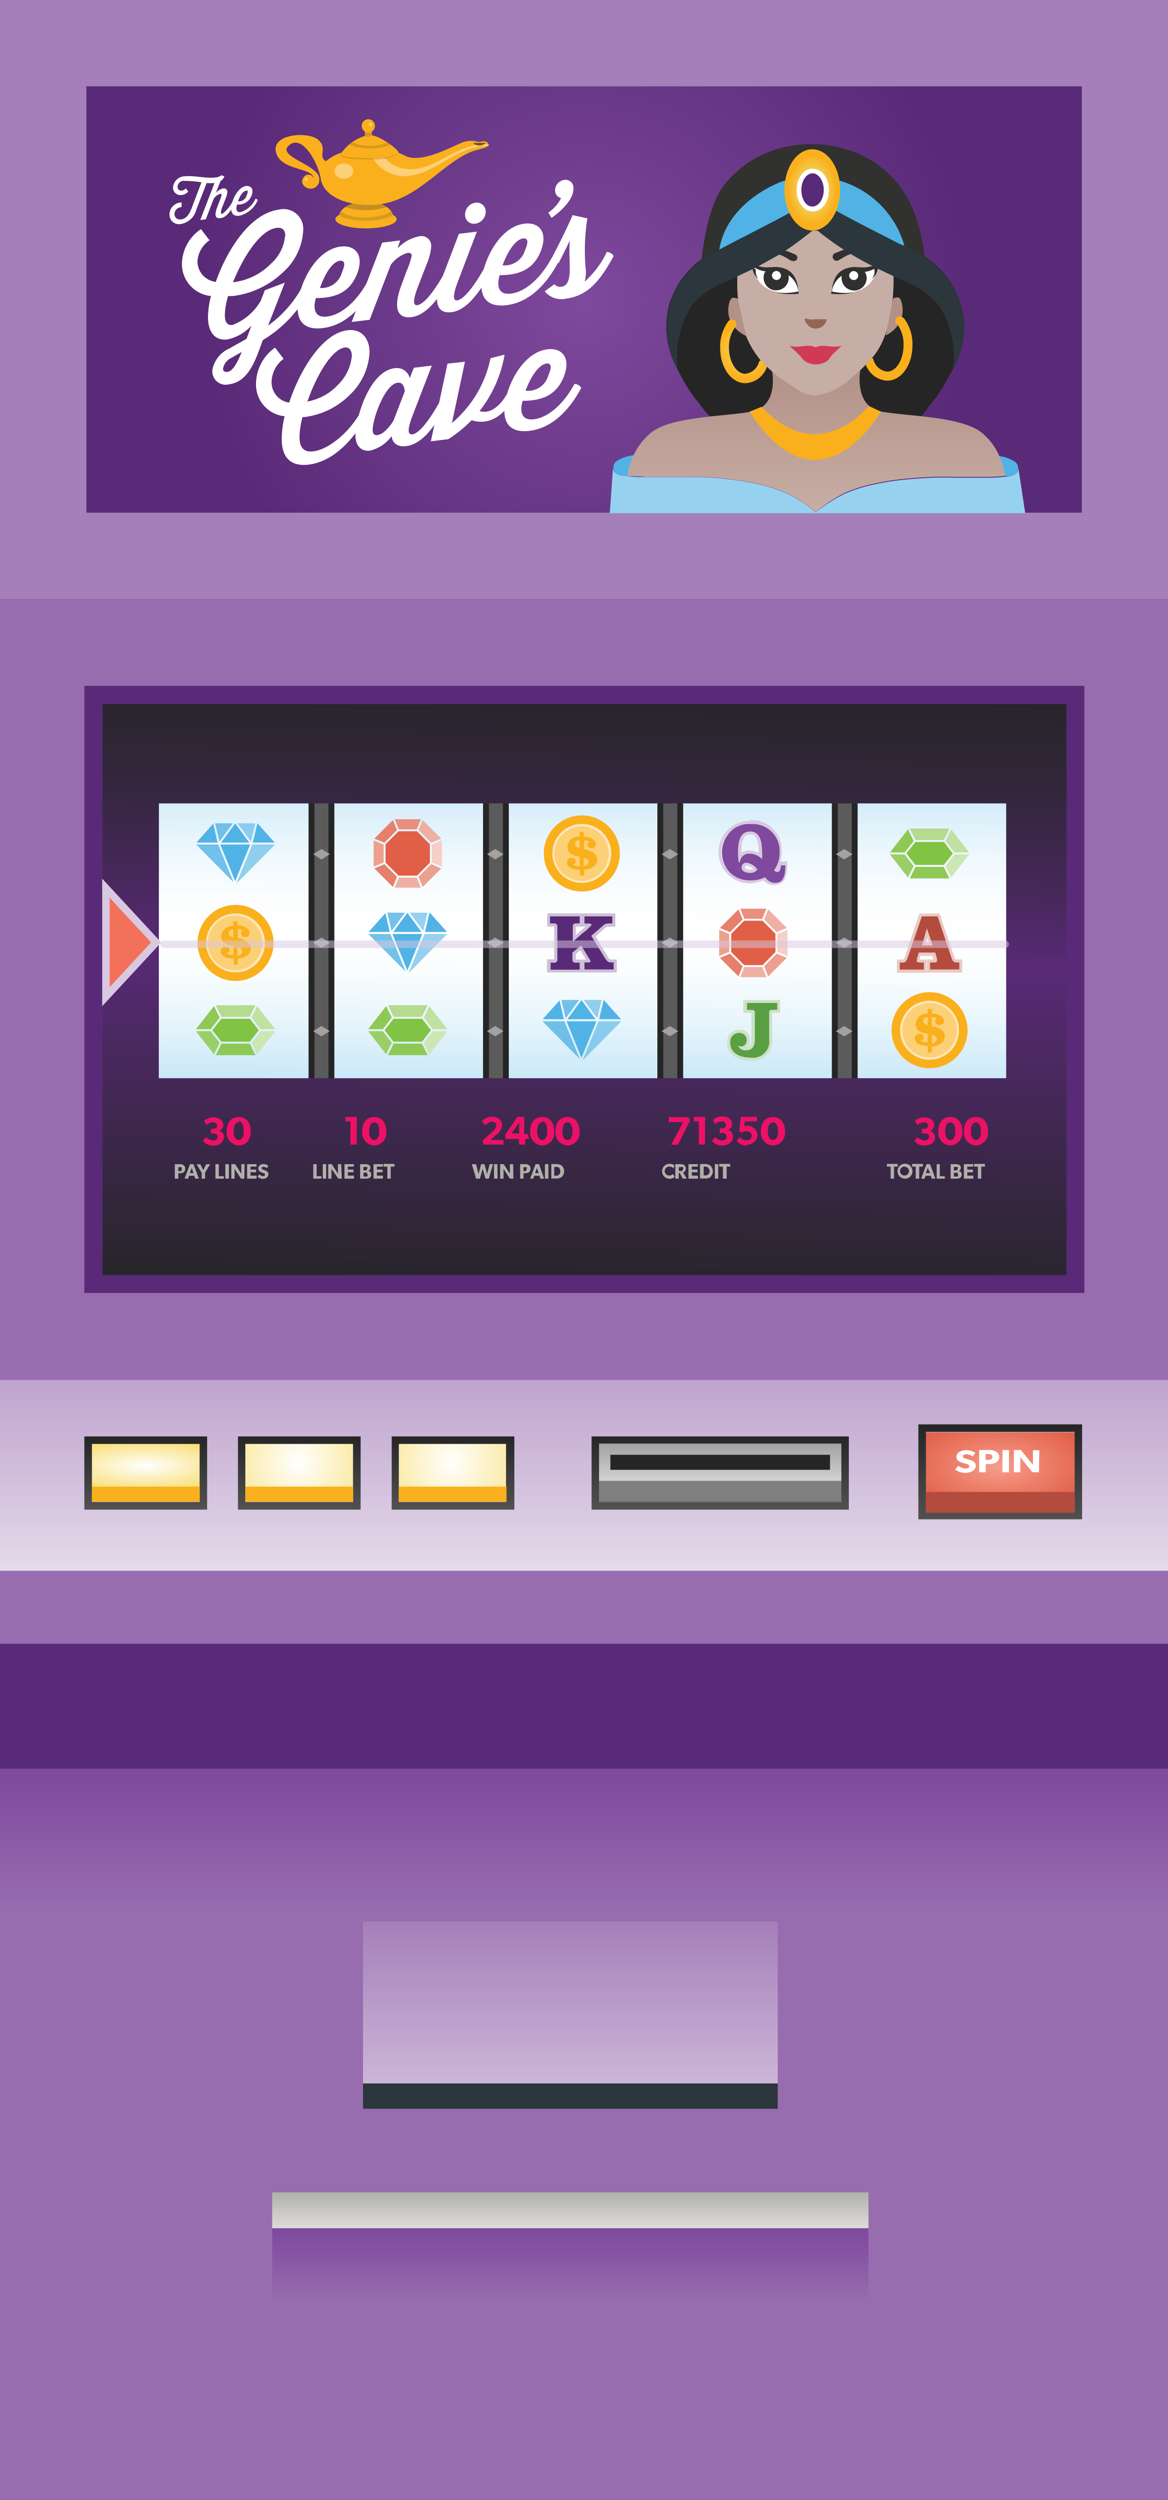 <svg xmlns="http://www.w3.org/2000/svg" xmlns:xlink="http://www.w3.org/1999/xlink" width="96.94" height="207.34" viewBox="0 0 96.94 207.34"><rect x="0" y="0" width="96.94" height="207.34" fill="#333333" stroke="none"/><defs><radialGradient id="a" cx="48.48" cy="569.34" r="31.77" gradientTransform="translate(0 -544.5)" gradientUnits="userSpaceOnUse"><stop offset="0" stop-color="#7f499d"/><stop offset="0.95" stop-color="#5b2c79"/><stop offset="1" stop-color="#592a77"/></radialGradient><linearGradient id="b" x1="47.47" y1="670.89" x2="49.16" y2="596.25" gradientTransform="translate(0 -544.5)" gradientUnits="userSpaceOnUse"><stop offset="0" stop-color="#252526"/><stop offset="0.25" stop-color="#252526"/><stop offset="0.63" stop-color="#592a77"/><stop offset="0.66" stop-color="#52296c"/><stop offset="0.75" stop-color="#3f274e"/><stop offset="0.84" stop-color="#302638"/><stop offset="0.92" stop-color="#28252a"/><stop offset="1" stop-color="#252526"/></linearGradient><linearGradient id="c" x1="48.47" y1="674.78" x2="48.47" y2="658.94" gradientTransform="translate(0 -544.5)" gradientUnits="userSpaceOnUse"><stop offset="0" stop-color="#e5dbeb"/><stop offset="0.32" stop-color="#d8c8e1"/><stop offset="1" stop-color="#bfa4ce"/></linearGradient><linearGradient id="d" x1="48.47" y1="705.33" x2="48.47" y2="691.21" gradientTransform="translate(0 -544.5)" gradientUnits="userSpaceOnUse"><stop offset="0.17" stop-color="#7f499d" stop-opacity="0"/><stop offset="0.31" stop-color="#7f499d" stop-opacity="0.19"/><stop offset="0.79" stop-color="#7f499d" stop-opacity="0.77"/><stop offset="1" stop-color="#7f499d"/></linearGradient><linearGradient id="e" x1="47.33" y1="729.3" x2="47.33" y2="726.32" gradientTransform="translate(0 -544.5)" gradientUnits="userSpaceOnUse"><stop offset="0" stop-color="#dedcda"/><stop offset="0.77" stop-color="#bbbbb6"/><stop offset="1" stop-color="#b0b0aa"/></linearGradient><linearGradient id="f" x1="47.33" y1="736.82" x2="47.33" y2="729.3" xlink:href="#d"/><radialGradient id="g" cx="12.01" cy="1966.88" r="9.09" gradientTransform="translate(0 -429.17) scale(1 0.28)" gradientUnits="userSpaceOnUse"><stop offset="0" stop-color="#fff"/><stop offset="1" stop-color="#f7d95c"/></radialGradient><linearGradient id="h" x1="12.1" y1="669.67" x2="12.1" y2="663.6" gradientTransform="translate(0 -544.5)" gradientUnits="userSpaceOnUse"><stop offset="0" stop-color="#515151"/><stop offset="1" stop-color="#252526"/></linearGradient><radialGradient id="i" cx="24.75" cy="665.73" r="9.09" gradientTransform="translate(0 -544.5)" xlink:href="#g"/><linearGradient id="j" x1="24.84" y1="669.67" x2="24.84" y2="663.6" xlink:href="#h"/><radialGradient id="k" cx="37.48" cy="665.73" r="9.09" gradientTransform="translate(0 -544.5)" xlink:href="#g"/><linearGradient id="l" x1="37.6" y1="669.67" x2="37.6" y2="663.6" xlink:href="#h"/><linearGradient id="m" x1="59.78" y1="669.67" x2="59.78" y2="663.6" xlink:href="#h"/><radialGradient id="n" cx="82.93" cy="1171.46" r="8.08" gradientTransform="translate(0 -464.11) scale(1 0.5)" gradientUnits="userSpaceOnUse"><stop offset="0" stop-color="#f79c8b"/><stop offset="1" stop-color="#e15f46"/></radialGradient><linearGradient id="o" x1="83.02" y1="670.58" x2="83.02" y2="662.68" xlink:href="#h"/><linearGradient id="p" x1="59.77" y1="667.33" x2="59.77" y2="664.22" gradientTransform="translate(0 -544.5)" gradientUnits="userSpaceOnUse"><stop offset="0" stop-color="#d3d3d2"/><stop offset="1" stop-color="#a3a1a2"/></linearGradient><linearGradient id="q" x1="48.27" y1="636.96" x2="48.43" y2="607.35" gradientTransform="translate(0 -544.5)" gradientUnits="userSpaceOnUse"><stop offset="0" stop-color="#b4dff5"/><stop offset="0.12" stop-color="#ceeaf8"/><stop offset="0.27" stop-color="#e9f6fc"/><stop offset="0.4" stop-color="#f9fdfe"/><stop offset="0.5" stop-color="#fff"/><stop offset="0.61" stop-color="#fbfdfe"/><stop offset="0.73" stop-color="#eef8fd"/><stop offset="0.85" stop-color="#daeffa"/><stop offset="0.97" stop-color="#bde3f6"/><stop offset="1" stop-color="#b4dff5"/></linearGradient><linearGradient id="r" x1="67.74" y1="587.02" x2="67.74" y2="575.2" gradientTransform="translate(0 -544.5)" gradientUnits="userSpaceOnUse"><stop offset="0" stop-color="#c7aea6"/><stop offset="1" stop-color="#b39187"/></linearGradient><radialGradient id="s" cx="61.74" cy="573.68" r="2.32" gradientTransform="translate(0 -544.5)" gradientUnits="userSpaceOnUse"><stop offset="0" stop-color="#f7d95c"/><stop offset="1" stop-color="#fab01c"/></radialGradient><radialGradient id="t" cx="73.8" cy="31.4" r="2.33" gradientTransform="matrix(1, 0, 0, -1, 0, 226)" xlink:href="#s"/><radialGradient id="u" cx="67.42" cy="413.12" r="2.03" gradientTransform="translate(0 -566.76) scale(1 1.41)" gradientUnits="userSpaceOnUse"><stop offset="0" stop-color="#f7d95c"/><stop offset="0.51" stop-color="#f0d15a"/><stop offset="1" stop-color="#fab01c"/></radialGradient><radialGradient id="v" cx="67.66" cy="38.43" r="4.16" gradientTransform="matrix(1, 0, 0, -1, 0, 226)" xlink:href="#s"/><linearGradient id="w" x1="47.34" y1="717.29" x2="47.34" y2="703.87" gradientTransform="translate(0 -544.5)" gradientUnits="userSpaceOnUse"><stop offset="0" stop-color="#ccb6d8"/><stop offset="0.99" stop-color="#a57fba"/></linearGradient></defs><title>Asset 1</title><rect width="96.94" height="49.68" style="fill:#a57fba"/><rect width="96.94" height="49.68" style="fill:#a57fba"/><rect x="7.17" y="7.16" width="82.62" height="35.36" style="fill:url(#a)"/><rect y="49.68" width="96.94" height="64.77" style="fill:#986db0"/><rect x="7.72" y="57.63" width="81.5" height="48.85" style="fill:url(#b)"/><path d="M88.51,58.39v47.36h-80V58.39h80M90,56.88H7v50.35H90Z" style="fill:#592a77"/><rect y="114.44" width="96.94" height="15.84" style="fill:url(#c)"/><rect y="130.28" width="96.94" height="6.05" style="fill:#986db0"/><rect y="139.7" width="96.94" height="67.64" style="fill:#986db0"/><rect y="136.33" width="96.94" height="10.37" style="fill:#592a77"/><rect y="146.71" width="96.94" height="14.12" style="fill:url(#d)"/><rect x="22.59" y="181.82" width="49.49" height="2.98" style="fill:url(#e)"/><rect x="22.59" y="184.8" width="49.49" height="7.51" style="fill:url(#f)"/><rect x="7.63" y="119.72" width="8.94" height="4.82" style="fill:url(#g)"/><path d="M16.57,119.75v4.82H7.63v-4.82h8.94m.62-.62H7v6.07H17.19Z" style="fill:url(#h)"/><rect x="7.63" y="123.29" width="8.94" height="1.25" style="fill:#fab01c"/><rect x="20.37" y="119.72" width="8.94" height="4.82" style="fill:url(#i)"/><path d="M29.3,119.75v4.82H20.36v-4.82H29.3m.62-.62H19.75v6.07H29.93v-6.07Z" style="fill:url(#j)"/><rect x="20.37" y="123.29" width="8.94" height="1.25" style="fill:#fab01c"/><rect x="33.1" y="119.72" width="8.94" height="4.82" style="fill:url(#k)"/><path d="M42,119.75v4.82H33.1v-4.82H42m.62-.62H32.51v6.07H42.69v-6.07Z" style="fill:url(#l)"/><rect x="33.1" y="123.29" width="8.94" height="1.25" style="fill:#fab01c"/><rect x="49.72" y="119.72" width="20.11" height="4.82" style="fill:#252526"/><path d="M69.83,119.75v4.82H49.72v-4.82H69.83m.62-.62H49.1v6.07H70.45Z" style="fill:url(#m)"/><rect x="76.85" y="118.8" width="12.34" height="6.66" style="fill:url(#n)"/><path d="M89.19,118.75v6.66H76.85v-6.66H89.19m.62-.62H76.22V126H89.81v-7.87Z" style="fill:url(#o)"/><rect x="76.85" y="123.73" width="12.34" height="1.73" style="fill:#b44c3e"/><path d="M68.89,120.65v1.25H50.66v-1.25H68.9m.93-.93H49.72v3.11H69.83Z" style="fill:url(#p)"/><rect x="49.72" y="122.83" width="20.11" height="1.69" style="fill:gray"/><path d="M71.1,66.63H83.51V89.42H71.1ZM56.62,89.42H69.07V66.63H56.62Zm-14.48,0H54.59V66.63H42.15Zm-14.48,0H40.11V66.63H27.67Zm-14.48,0H25.63V66.63H13.19Z" style="fill:url(#q)"/><line x1="26.68" y1="66.63" x2="26.68" y2="89.42" style="fill:none;stroke:#252526;stroke-miterlimit:10;stroke-width:2.14px"/><line x1="26.68" y1="66.63" x2="26.68" y2="89.42" style="fill:none;stroke:#5b5b5c;stroke-miterlimit:10;stroke-width:1.16px"/><line x1="41.16" y1="66.63" x2="41.16" y2="89.42" style="fill:none;stroke:#252526;stroke-miterlimit:10;stroke-width:2.14px"/><line x1="41.16" y1="66.63" x2="41.16" y2="89.42" style="fill:none;stroke:#5b5b5c;stroke-miterlimit:10;stroke-width:1.16px"/><line x1="55.63" y1="66.63" x2="55.63" y2="89.42" style="fill:none;stroke:#252526;stroke-miterlimit:10;stroke-width:2.14px"/><line x1="55.63" y1="66.63" x2="55.63" y2="89.42" style="fill:none;stroke:#5b5b5c;stroke-miterlimit:10;stroke-width:1.16px"/><line x1="70.11" y1="66.63" x2="70.11" y2="89.42" style="fill:none;stroke:#252526;stroke-miterlimit:10;stroke-width:2.14px"/><line x1="70.11" y1="66.63" x2="70.11" y2="89.42" style="fill:none;stroke:#5b5b5c;stroke-miterlimit:10;stroke-width:1.16px"/><polygon points="26.68 78.61 25.99 78.18 26.68 77.75 27.37 78.18 26.68 78.61" style="fill:#a3a1a2"/><polygon points="26.68 71.28 25.99 70.84 26.68 70.41 27.37 70.84 26.68 71.28" style="fill:#a3a1a2"/><polygon points="26.68 85.95 25.99 85.52 26.68 85.09 27.37 85.52 26.68 85.95" style="fill:#a3a1a2"/><polygon points="41.1 78.61 40.42 78.18 41.1 77.75 41.79 78.18 41.1 78.61" style="fill:#a3a1a2"/><polygon points="41.1 71.28 40.42 70.84 41.1 70.41 41.79 70.84 41.1 71.28" style="fill:#a3a1a2"/><polygon points="41.1 85.95 40.42 85.52 41.1 85.09 41.79 85.52 41.1 85.95" style="fill:#a3a1a2"/><polygon points="55.6 78.61 54.91 78.18 55.6 77.75 56.29 78.18 55.6 78.61" style="fill:#a3a1a2"/><polygon points="55.6 71.28 54.91 70.84 55.6 70.41 56.29 70.84 55.6 71.28" style="fill:#a3a1a2"/><polygon points="55.6 85.95 54.91 85.52 55.6 85.09 56.29 85.52 55.6 85.95" style="fill:#a3a1a2"/><polygon points="70.07 78.61 69.38 78.18 70.07 77.75 70.76 78.18 70.07 78.61" style="fill:#a3a1a2"/><polygon points="70.07 71.28 69.38 70.84 70.07 70.41 70.76 70.84 70.07 71.28" style="fill:#a3a1a2"/><polygon points="70.07 85.95 69.38 85.52 70.07 85.09 70.76 85.52 70.07 85.95" style="fill:#a3a1a2"/><circle cx="19.55" cy="78.2" r="2.53" style="fill:#fcd077"/><path d="M19.51,75.94a2.26,2.26,0,1,1-2.26,2.26,2.26,2.26,0,0,1,2.26-2.26h0m0-.55a2.8,2.8,0,1,0,2.8,2.8,2.8,2.8,0,0,0-2.8-2.8Z" style="fill:#fde7bb"/><circle cx="19.55" cy="78.2" r="2.8" style="fill:none;stroke:#fab01c;stroke-miterlimit:10;stroke-width:0.71px"/><path d="M19.36,78.48c-.68-.15-1-.28-1-.84a.93.93,0,0,1,1-.85v-.38h.35v.34c.37,0,1,.18,1,.62a.32.32,0,0,1-.3.34h-.07A.32.32,0,0,1,20,77.4h0a.24.24,0,0,1,.17-.22.77.77,0,0,0-.43-.12v.74c.49.11,1.07.3,1.07.86s-.61.82-1.07.85V80H19.4v-.5c-.49,0-1.08-.13-1.08-.64a.37.37,0,0,1,.38-.36h0a.33.33,0,0,1,.36.29c0,.16-.11.24-.28.26a1,1,0,0,0,.6.15Zm0-1.39a.32.32,0,0,0-.37.35c0,.16.15.25.37.31Zm.35,2.16a.39.39,0,0,0,.4-.36c0-.18-.16-.27-.4-.33Z" style="fill:#fab01c"/><circle cx="77.15" cy="85.44" r="2.53" style="fill:#fcd077"/><path d="M77.15,83.18a2.26,2.26,0,1,1-2.26,2.26h0a2.26,2.26,0,0,1,2.26-2.26h0m0-.55a2.8,2.8,0,1,0,2.8,2.8,2.8,2.8,0,0,0-2.8-2.8Z" style="fill:#fde7bb"/><circle cx="77.15" cy="85.44" r="2.8" style="fill:none;stroke:#fab01c;stroke-miterlimit:10;stroke-width:0.71px"/><path d="M77,85.75c-.68-.15-1-.28-1-.84a.93.93,0,0,1,1-.85v-.38h.35v.38c.37,0,1,.18,1,.62A.32.32,0,0,1,78,85h-.07a.32.32,0,0,1-.33-.31h0a.24.24,0,0,1,.17-.22.77.77,0,0,0-.43-.12v.74c.49.11,1.07.3,1.07.86s-.61.82-1.07.85v.48H77v-.54c-.49,0-1.08-.13-1.08-.64a.37.37,0,0,1,.38-.36h0a.33.33,0,0,1,.36.29c0,.16-.11.24-.28.26a1,1,0,0,0,.6.15Zm0-1.39a.32.32,0,0,0-.37.35c0,.16.15.25.37.31Zm.35,2.16a.39.39,0,0,0,.4-.36c0-.18-.16-.27-.4-.33Z" style="fill:#fab01c"/><circle cx="48.29" cy="70.78" r="2.53" style="fill:#fcd077"/><path d="M48.29,68.53A2.26,2.26,0,1,1,46,70.8h0a2.26,2.26,0,0,1,2.25-2.26m0-.55a2.8,2.8,0,1,0,2.8,2.8,2.8,2.8,0,0,0-2.8-2.8Z" style="fill:#fde7bb"/><circle cx="48.29" cy="70.78" r="2.8" style="fill:none;stroke:#fab01c;stroke-miterlimit:10;stroke-width:0.71px"/><path d="M48.1,71.06c-.68-.15-1-.28-1-.84a.93.93,0,0,1,1-.85V69h.35v.38c.37,0,1,.18,1,.62a.32.32,0,0,1-.3.34h-.07a.32.32,0,0,1-.33-.31h0a.24.24,0,0,1,.17-.22.77.77,0,0,0-.43-.12v.74c.49.11,1.07.3,1.07.86s-.61.82-1.07.85v.48h-.35v-.48c-.49,0-1.08-.13-1.08-.64a.37.37,0,0,1,.38-.36h0a.33.33,0,0,1,.36.29c0,.16-.11.24-.28.26a1,1,0,0,0,.6.15Zm0-1.39a.32.32,0,0,0-.37.35c0,.16.15.25.37.31Zm.35,2.16a.39.39,0,0,0,.4-.36c0-.18-.16-.27-.4-.33Z" style="fill:#fab01c"/><polygon points="33.08 72.62 32 71.55 32 70.02 33.08 68.94 34.61 68.94 35.68 70.02 35.68 71.55 34.61 72.62 33.08 72.62" style="fill:#e15f46"/><polygon points="31.07 69.55 32.61 68.01 32.95 68.84 31.91 69.89 31.07 69.55" style="fill:#e77f6b"/><polygon points="31.01 69.69 31.84 70.04 31.84 71.53 31.01 71.87 31.01 69.69" style="fill:#ed9f90"/><polygon points="35.84 71.53 35.84 70.04 36.68 69.69 36.68 71.87 35.84 71.53" style="fill:#f6cfc8"/><polygon points="34.73 68.84 35.08 68.01 36.62 69.55 35.78 69.89 34.73 68.84" style="fill:#f0afa3"/><polygon points="33.1 68.78 32.76 67.94 34.93 67.94 34.59 68.78 33.1 68.78" style="fill:#ea8f7e"/><polygon points="31.07 72.02 31.91 71.67 32.95 72.72 32.61 73.56 31.07 72.02" style="fill:#e77f6b"/><polygon points="32.76 73.62 33.1 72.78 34.59 72.78 34.93 73.62 32.76 73.62" style="fill:#f0afa3"/><polygon points="34.73 72.72 35.78 71.67 36.62 72.02 35.08 73.56 34.73 72.72" style="fill:#ed9f90"/><polygon points="61.76 80.04 60.69 78.96 60.69 77.44 61.76 76.36 63.29 76.36 64.36 77.44 64.36 78.96 63.29 80.04 61.76 80.04" style="fill:#e15f46"/><polygon points="59.75 76.96 61.29 75.42 61.64 76.26 60.59 77.31 59.75 76.96" style="fill:#e77f6b"/><polygon points="59.69 77.11 60.52 77.46 60.52 78.94 59.69 79.29 59.69 77.11" style="fill:#ed9f90"/><polygon points="64.52 78.94 64.52 77.46 65.36 77.11 65.36 79.29 64.52 78.94" style="fill:#f6cfc8"/><polygon points="63.42 76.26 63.76 75.42 65.3 76.96 64.46 77.31 63.42 76.26" style="fill:#f0afa3"/><polygon points="61.78 76.2 61.44 75.36 63.61 75.36 63.27 76.2 61.78 76.2" style="fill:#ea8f7e"/><polygon points="59.75 79.44 60.59 79.09 61.64 80.14 61.29 80.98 59.75 79.44" style="fill:#e77f6b"/><polygon points="61.44 81.04 61.78 80.2 63.27 80.2 63.61 81.04 61.44 81.04" style="fill:#f0afa3"/><polygon points="63.42 80.14 64.46 79.09 65.3 79.44 63.76 80.98 63.42 80.14" style="fill:#ed9f90"/><polygon points="20.74 86.39 18.37 86.39 17.62 85.44 18.37 84.49 20.74 84.49 21.48 85.44 20.74 86.39" style="fill:#81c342"/><polygon points="17.76 87.44 16.26 85.52 17.48 85.52 18.23 86.48 17.76 87.44" style="fill:#9acf68"/><polygon points="20.73 84.33 18.38 84.33 17.91 83.37 21.2 83.37 20.73 84.33" style="fill:#b4db8e"/><polygon points="21.34 87.44 20.87 86.48 21.62 85.52 22.84 85.52 21.34 87.44" style="fill:#cde7b4"/><polygon points="21.62 85.36 20.87 84.4 21.34 83.44 22.84 85.36 21.62 85.36" style="fill:#c0e1a1"/><polygon points="17.48 85.36 16.26 85.36 17.76 83.44 18.23 84.4 17.48 85.36" style="fill:#8ec955"/><polygon points="17.91 87.51 18.38 86.55 20.73 86.55 21.2 87.51 17.91 87.51" style="fill:#8ec955"/><polygon points="35.03 86.39 32.66 86.39 31.92 85.44 32.66 84.49 35.03 84.49 35.77 85.44 35.03 86.39" style="fill:#81c342"/><polygon points="32.05 87.44 30.55 85.52 31.77 85.52 32.52 86.48 32.05 87.44" style="fill:#9acf68"/><polygon points="35.02 84.33 32.67 84.33 32.2 83.37 35.49 83.37 35.02 84.33" style="fill:#b4db8e"/><polygon points="35.63 87.44 35.17 86.48 35.92 85.52 37.14 85.52 35.63 87.44" style="fill:#cde7b4"/><polygon points="35.92 85.36 35.17 84.4 35.63 83.44 37.14 85.36 35.92 85.36" style="fill:#c0e1a1"/><polygon points="31.77 85.36 30.55 85.36 32.05 83.44 32.52 84.4 31.77 85.36" style="fill:#8ec955"/><polygon points="32.2 87.51 32.67 86.55 35.02 86.55 35.49 87.51 32.2 87.51" style="fill:#8ec955"/><polygon points="78.34 71.73 75.97 71.73 75.22 70.78 75.97 69.83 78.34 69.83 79.08 70.78 78.34 71.73" style="fill:#81c342"/><polygon points="75.36 72.78 73.86 70.86 75.08 70.86 75.83 71.82 75.36 72.78" style="fill:#9acf68"/><polygon points="78.33 69.67 75.98 69.67 75.51 68.71 78.8 68.71 78.33 69.67" style="fill:#b4db8e"/><polygon points="78.94 72.78 78.47 71.82 79.22 70.86 80.44 70.86 78.94 72.78" style="fill:#cde7b4"/><polygon points="79.22 70.7 78.47 69.75 78.94 68.78 80.44 70.7 79.22 70.7" style="fill:#c0e1a1"/><polygon points="75.08 70.7 73.86 70.7 75.36 68.78 75.83 69.75 75.08 70.7" style="fill:#8ec955"/><polygon points="75.51 72.85 75.98 71.89 78.33 71.89 78.8 72.85 75.51 72.85" style="fill:#8ec955"/><path d="M62.25,87.83c-1.11,0-1.8-.52-1.8-1.35a.85.85,0,0,1,.67-1h.17a.71.71,0,0,1,.78.71.63.63,0,0,1-.56.67.92.92,0,0,0,.35.06c.25,0,.57-.08.57-.77V83.9s0-.06-.13-.06h-.54V83H64.6v.84h-.67v2.27a1.47,1.47,0,0,1-1.68,1.72Z" style="fill:#5b9f44"/><path d="M64.51,83.17v.58H64.1c-.17,0-.26.05-.26.17v2.27a1.35,1.35,0,0,1-1.55,1.52c-.91,0-1.68-.37-1.68-1.22a.74.74,0,0,1,.64-.82h.07a.59.59,0,0,1,.65.52h0v.05a.5.5,0,0,1-.45.55h0a.44.44,0,0,1-.27-.07h0a.66.66,0,0,0,.7.38c.52,0,.7-.37.7-.9V83.95c0-.13-.09-.19-.26-.19H62v-.58h2.54m.25-.25h-3.1V84h.67v2.19c0,.52-.19.62-.34.64a.8.8,0,0,0,.23-.59.83.83,0,0,0-.82-.84h-.08a1,1,0,0,0-1,1v.08c0,.91.74,1.48,1.93,1.48a1.6,1.6,0,0,0,1.8-1.77V84h.67V82.93Z" style="fill:#cee2c7"/><path d="M64.28,73.34a1.08,1.08,0,0,1-.8-.42,2.87,2.87,0,0,1-1.18.23,2.46,2.46,0,1,1,2.54-2.46,2.53,2.53,0,0,1-.42,1.46.18.18,0,0,0,.11,0c.1,0,.16-.17.16-.43v-.13h.62v.16C65.3,73.15,64.81,73.34,64.28,73.34ZM62.05,71.7c-.11,0-.29,0-.29.26s.54.33.56.33a.6.6,0,0,0,.46-.15A1.07,1.07,0,0,0,62,71.7Zm.25-2.6c-.36,0-.84.17-.84,1.6V71a.92.92,0,0,1,.79-.35,1.48,1.48,0,0,1,.87.34V70.7c0-1.44-.47-1.6-.83-1.6Z" style="fill:#7f499d"/><path d="M62.29,68.35a2.22,2.22,0,0,1,2.41,2.34,2.37,2.37,0,0,1-.46,1.48.38.38,0,0,0,.28.15c.16,0,.29-.17.29-.55h.37c0,1.28-.4,1.45-.9,1.45a1,1,0,0,1-.77-.47,2.69,2.69,0,0,1-1.22.26A2.34,2.34,0,0,1,62,68.34h.31m-.9,3.17h0a.75.75,0,0,1,.78-.71h.06a1.54,1.54,0,0,1,1,.45,3.67,3.67,0,0,0,0-.57c0-1.16-.31-1.72-1-1.72s-1,.56-1,1.72a4.09,4.09,0,0,0,.07.83m.92.88a.7.7,0,0,0,.62-.27,1.29,1.29,0,0,0-.89-.57.38.38,0,0,0-.42.39c0,.35.4.45.68.45m0-4.31a2.59,2.59,0,0,0,0,5.18A3.06,3.06,0,0,0,63.36,73a1.17,1.17,0,0,0,.83.39c.81,0,1.15-.51,1.15-1.7v-.25h-.58a3,3,0,0,0,.11-.82,2.46,2.46,0,0,0-2.31-2.6h-.35Zm-.7,2.64v-.05c0-1.47.5-1.47.72-1.47s.72,0,.72,1.47v.1a1.45,1.45,0,0,0-.76-.23A1.18,1.18,0,0,0,61.51,70.72Zm.74,1.41c-.12,0-.43,0-.43-.2s0-.13.17-.13a.78.78,0,0,1,.53.29.65.65,0,0,1-.26,0Z" style="fill:#d8c8e1"/><path d="M48.34,80.53v-.84h.48l-.67-1.09-.53.45v.51c0,.1,0,.14.13.14h.46v.84h-2.7V79.7H46c.09,0,.13,0,.13-.14V76.85c0-.1,0-.14-.13-.14h-.46v-.84h2.71v.88h-.47c-.09,0-.13,0-.13.14v1l.84-.73c.17-.15.38-.32.45-.4a.24.24,0,0,1-.12,0h-.46v-.84h2.59v.83h-.13c-.41,0-.53,0-.67.13l-.9.79,1.06,1.73c.2.33.3.33.4.33H51v.84Z" style="fill:#592a77"/><path d="M50.82,76v.58c-.41,0-.58,0-.75.17l-1,.86,1.12,1.82c.21.34.35.39.51.39h.23v.58H48.51v-.58h.24c.13,0,.26,0,.26-.07a.65.65,0,0,0-.12-.27l-.66-1.07-.72.59v.57a.24.24,0,0,0,.21.27h.39v.58H45.7v-.58H46a.24.24,0,0,0,.26-.27V76.85a.24.24,0,0,0-.21-.27h-.4V76h2.46v.58H47.8a.24.24,0,0,0-.26.27V78.1l.81-.7a5.21,5.21,0,0,0,.75-.68c0-.12-.17-.13-.33-.13h-.26V76h2.34m.25-.25H45.42v1.09H46v2.72h-.6v1.09h5.79V79.57h-.48c-.06,0-.13,0-.29-.26l-1-1.64.82-.72c.1-.09.19-.1.58-.1h.25v-1.1Zm-2.84,1.09h.35l-.19.16-.24.21-.39.34v-.7h.47Zm-.47,2.27.37-.31.48.78H47.8v-.46Z" style="fill:#cdbfd6"/><path d="M77.06,80.53v-.84h.33a.64.64,0,0,0,.27,0h0v-.15l-.15-.39H76.38l-.05.18a1.74,1.74,0,0,0-.09.37h.59v.84H74.62V79.7H75c.14,0,.2,0,.34-.41l1.14-3.41H78l1.14,3.41c.14.41.21.41.34.41h.35v.84Zm.14-2.24-.31-.92-.3.92Z" style="fill:#b44c3e"/><path d="M77.82,76l1.11,3.32c.13.41.23.5.46.5h.23v.58H77.19v-.58h.2c.2,0,.37,0,.37-.1a.89.89,0,0,0,0-.24L77.62,79H76.26l-.08.27a1.52,1.52,0,0,0-.1.43c0,.11.23.13.41.13h.19v.58h-2v-.58h.23c.23,0,.33-.09.46-.5L76.51,76h1.3m-1.4,2.42h1L76.93,77h0l-.42,1.43m1.58-2.67H76.31l-.06.17-1.11,3.32c-.11.33-.14.33-.22.33h-.48v1.09H76.9V79.58h-.58l.06-.22v-.09h1l.09.3h-.54v1.09h2.93V79.57h-.48c-.08,0-.11,0-.22-.33L78,75.92,78,75.75Zm-1.24,2.42.13-.4.13.4Z" style="fill:#e9c9c5"/><polygon points="35.48 75.69 34.01 75.69 35.13 77.21 35.48 75.69" style="fill:#51b3e5;opacity:0.6;isolation:isolate"/><polygon points="33.81 80.49 35.05 77.46 32.57 77.46 33.81 80.49" style="fill:#51b3e5"/><polygon points="32.5 77.21 33.62 75.69 32.14 75.69 32.5 77.21" style="fill:#51b3e5;opacity:0.8;isolation:isolate"/><polygon points="32.64 77.29 34.98 77.29 33.81 75.7 32.64 77.29" style="fill:#51b3e5"/><polygon points="32.35 77.29 31.99 75.73 30.59 77.29 32.35 77.29" style="fill:#51b3e5"/><polygon points="35.65 75.69 35.27 77.29 37.1 77.29 35.67 75.69 35.65 75.69" style="fill:#51b3e5"/><polygon points="35.23 77.46 33.9 80.71 33.9 80.71 37.12 77.46 35.23 77.46" style="fill:#51b3e5;opacity:0.6;isolation:isolate"/><polygon points="32.4 77.46 30.57 77.46 33.68 80.6 32.4 77.46" style="fill:#51b3e5;opacity:0.8;isolation:isolate"/><polygon points="49.93 82.93 48.45 82.93 49.57 84.45 49.93 82.93" style="fill:#51b3e5;opacity:0.6;isolation:isolate"/><polygon points="48.26 87.73 49.5 84.7 47.02 84.7 48.26 87.73" style="fill:#51b3e5"/><polygon points="46.95 84.45 48.07 82.93 46.59 82.93 46.95 84.45" style="fill:#51b3e5;opacity:0.8;isolation:isolate"/><polygon points="47.09 84.53 49.43 84.53 48.26 82.94 47.09 84.53" style="fill:#51b3e5"/><polygon points="46.8 84.53 46.44 82.97 45.04 84.53 46.8 84.53" style="fill:#51b3e5"/><polygon points="50.1 82.93 49.72 84.53 51.54 84.53 50.11 82.93 50.1 82.93" style="fill:#51b3e5"/><polygon points="49.67 84.7 48.35 87.94 48.35 87.95 51.57 84.7 49.67 84.7" style="fill:#51b3e5;opacity:0.6;isolation:isolate"/><polygon points="46.85 84.7 45.02 84.7 48.13 87.84 46.85 84.7" style="fill:#51b3e5;opacity:0.8;isolation:isolate"/><polygon points="21.19 68.28 19.71 68.28 20.83 69.8 21.19 68.28" style="fill:#51b3e5;opacity:0.6;isolation:isolate"/><polygon points="19.52 73.08 20.76 70.04 18.28 70.04 19.52 73.08" style="fill:#51b3e5"/><polygon points="18.21 69.8 19.33 68.28 17.85 68.28 18.21 69.8" style="fill:#51b3e5;opacity:0.8;isolation:isolate"/><polygon points="18.35 69.88 20.69 69.88 19.52 68.29 18.35 69.88" style="fill:#51b3e5"/><polygon points="18.06 69.88 17.7 68.31 16.3 69.88 18.06 69.88" style="fill:#51b3e5"/><polygon points="21.36 68.28 20.98 69.88 22.8 69.88 21.37 68.28 21.36 68.28" style="fill:#51b3e5"/><polygon points="20.94 70.04 19.61 73.29 19.61 73.29 22.83 70.04 20.94 70.04" style="fill:#51b3e5;opacity:0.6;isolation:isolate"/><polygon points="18.11 70.04 16.28 70.04 19.39 73.18 18.11 70.04" style="fill:#51b3e5;opacity:0.8;isolation:isolate"/><path d="M17.69,95a1,1,0,0,1-.84-.38l.25-.32a.86.86,0,0,0,.56.29c.23,0,.4-.12.4-.32S17.9,94,17.69,94h-.18v-.38h.2c.18,0,.31-.09.31-.27s-.15-.27-.33-.27a.87.87,0,0,0-.55.22l-.2-.34a1.09,1.09,0,0,1,.79-.29c.42,0,.8.23.8.61a.5.5,0,0,1-.33.5h0a.54.54,0,0,1,.4.53A.81.81,0,0,1,17.69,95Z" style="fill:#ed1165"/><path d="M19.81,95a1.06,1.06,0,0,1-1-1.11v-.07c0-.6.28-1.18,1-1.18s1,.58,1,1.18S20.51,95,19.81,95Zm0-1.92c-.3,0-.42.31-.42.73s.13.73.42.73.42-.32.42-.73-.12-.81-.42-.81Z" style="fill:#ed1165"/><path d="M15.26,97.21a.48.48,0,0,1-.31.09H14.8v.45h-.29v-1.2h.43a.48.48,0,0,1,.31.09.35.35,0,0,1,.12.29A.36.36,0,0,1,15.26,97.21ZM15,96.8a.22.22,0,0,0-.13,0H14.8v.32h.11a.22.22,0,0,0,.13,0,.36.36,0,0,0,0-.34h0Z" style="fill:#b0b0aa"/><path d="M16.51,97.75H16.2l-.08-.24h-.43l-.08.24h-.29l.45-1.2h.29Zm-.45-.46-.15-.43-.15.43Z" style="fill:#b0b0aa"/><path d="M17.44,96.55l-.42.71v.49h-.28v-.48l-.42-.71h.31l.24.48.24-.48Z" style="fill:#b0b0aa"/><path d="M18.57,97.75h-.69v-1.2h.28v1h.42Z" style="fill:#b0b0aa"/><path d="M19,97.75H18.7v-1.2H19Z" style="fill:#b0b0aa"/><path d="M20.28,97.75H20l-.53-.81v.81h-.27v-1.2h.32l.51.8v-.8h.27Z" style="fill:#b0b0aa"/><path d="M21.29,97.75h-.78v-1.2h.78v.2h-.5V97h.47v.22h-.47v.28h.51Z" style="fill:#b0b0aa"/><path d="M22.13,97.67a.51.51,0,0,1-.32.1.65.65,0,0,1-.43-.18l.14-.2a.5.5,0,0,0,.31.15c.09,0,.16,0,.16-.12s-.09-.11-.14-.13l-.18-.07a.46.46,0,0,1-.14-.09.3.3,0,0,1-.09-.23.34.34,0,0,1,.13-.26.49.49,0,0,1,.32-.1.59.59,0,0,1,.38.15l-.12.2a.41.41,0,0,0-.27-.12c-.09,0-.16,0-.16.11s.07.1.12.12l.18.07a.48.48,0,0,1,.17.1.31.31,0,0,1,.09.23A.36.36,0,0,1,22.13,97.67Z" style="fill:#b0b0aa"/><path d="M26.66,97.75H26v-1.2h.28v1h.41Z" style="fill:#b0b0aa"/><path d="M27.07,97.75h-.28v-1.2h.28Z" style="fill:#b0b0aa"/><path d="M28.37,97.75h-.29l-.57-.81v.81h-.27v-1.2h.3l.51.8v-.8h.27Z" style="fill:#b0b0aa"/><path d="M29.38,97.75h-.79v-1.2h.78v.2h-.5V97h.47v.22h-.47v.28h.51Z" style="fill:#b0b0aa"/><path d="M30.69,97.67a.52.52,0,0,1-.31.08h-.49v-1.2h.41a.65.65,0,0,1,.29.05.27.27,0,0,1,.15.25.28.28,0,0,1-.18.26h0a.29.29,0,0,1,.25.28A.3.3,0,0,1,30.69,97.67Zm-.28-.89a.21.21,0,0,0-.13,0h-.12v.28h.11a.22.22,0,0,0,.13,0,.13.13,0,0,0,.06-.11.12.12,0,0,0,0-.17h-.05Zm.06.48a.24.24,0,0,0-.15,0h-.15v.31h.15a.24.24,0,0,0,.15,0,.15.15,0,0,0,0-.21h0Z" style="fill:#b0b0aa"/><path d="M31.77,97.75H31v-1.2h.78v.2h-.5V97h.47v.22h-.47v.28h.51Z" style="fill:#b0b0aa"/><path d="M32.74,96.75h-.31v1h-.28v-1h-.31v-.22h.9Z" style="fill:#b0b0aa"/><path d="M40.92,96.55l-.35,1.2h-.28l-.23-.82-.23.82h-.32l-.35-1.2h.35l.21.81.21-.81h.28l.22.81.21-.81Z" style="fill:#b0b0aa"/><path d="M41.3,97.75H41v-1.2h.28Z" style="fill:#b0b0aa"/><path d="M42.61,97.75h-.29l-.53-.81v.81h-.28v-1.2h.3l.51.8v-.8h.27Z" style="fill:#b0b0aa"/><path d="M43.91,97.21a.48.48,0,0,1-.31.09h-.15v.45h-.28v-1.2h.43a.48.48,0,0,1,.31.09.35.35,0,0,1,.12.29A.36.36,0,0,1,43.91,97.21Zm-.22-.41a.22.22,0,0,0-.13,0h-.11v.32h.06a.22.22,0,0,0,.13,0,.54.54,0,0,0,.08-.34h0Z" style="fill:#b0b0aa"/><path d="M45.16,97.75h-.31l-.08-.24h-.43l-.08.24H44l.45-1.2h.29Zm-.45-.46-.15-.43-.15.43Z" style="fill:#b0b0aa"/><path d="M45.51,97.75h-.28v-1.2h.28Z" style="fill:#b0b0aa"/><path d="M46.63,97.6a.71.71,0,0,1-.46.14h-.41v-1.2h.41a.7.7,0,0,1,.46.14.65.65,0,0,1,0,.92Zm-.2-.74a.36.36,0,0,0-.25-.08H46v.73h.14a.34.34,0,0,0,.36-.36.37.37,0,0,0-.1-.29Z" style="fill:#b0b0aa"/><path d="M56,97.6a.57.57,0,0,1-.43.16.62.62,0,1,1,0-1.24h0a.59.59,0,0,1,.41.14l-.09.23a.46.46,0,0,0-.35-.14.37.37,0,0,0,0,.74.44.44,0,0,0,.32-.13Z" style="fill:#b0b0aa"/><path d="M57,97.75h-.33l-.25-.46h-.09v.46h-.28v-1.2h.42a.52.52,0,0,1,.32.08.33.33,0,0,1,.13.27.34.34,0,0,1-.23.34Zm-.41-.95a.23.23,0,0,0-.14,0h-.11v.31h.13a.23.23,0,0,0,.14,0,.13.13,0,0,0,.06-.11.14.14,0,0,0-.08-.24Z" style="fill:#b0b0aa"/><path d="M57.93,97.75h-.79v-1.2h.78v.2h-.5V97h.47v.22h-.47v.28h.51Z" style="fill:#b0b0aa"/><path d="M59,97.6a.71.71,0,0,1-.46.14H58.1v-1.2h.41a.7.7,0,0,1,.46.14.65.65,0,0,1,0,.92Zm-.2-.74a.36.36,0,0,0-.26-.11h-.14v.73h.14a.34.34,0,0,0,.36-.36A.37.37,0,0,0,58.77,96.86Z" style="fill:#b0b0aa"/><path d="M59.61,97.75h-.28v-1.2h.28Z" style="fill:#b0b0aa"/><path d="M60.62,96.75h-.31v1H60v-1h-.31v-.22h.9Z" style="fill:#b0b0aa"/><path d="M74.51,96.75H74.2v1h-.28v-1h-.31v-.22h.9Z" style="fill:#b0b0aa"/><path d="M75.09,97.75a.62.62,0,1,1,.64-.62.6.6,0,0,1-.58.62h-.06Zm0-1a.37.37,0,1,0,.35.39h0a.35.35,0,0,0-.33-.37h0Z" style="fill:#b0b0aa"/><path d="M76.6,96.75h-.31v1H76v-1H75.7v-.22h.9Z" style="fill:#b0b0aa"/><path d="M77.64,97.75h-.31l-.08-.24h-.43l-.08.24h-.29l.45-1.2h.29Zm-.45-.46L77,96.86l-.15.43Z" style="fill:#b0b0aa"/><path d="M78.43,97.75h-.69v-1.2H78v1h.41Z" style="fill:#b0b0aa"/><path d="M79.7,97.67a.52.52,0,0,1-.31.08H78.9v-1.2h.41a.65.65,0,0,1,.29.05.27.27,0,0,1,.15.25.28.28,0,0,1-.18.26h0a.29.29,0,0,1,.25.28A.3.3,0,0,1,79.7,97.67Zm-.28-.89a.21.21,0,0,0-.13,0h-.12v.28h.11a.22.22,0,0,0,.13,0,.13.13,0,0,0,.06-.11.12.12,0,0,0,0-.17h-.05Zm.06.48a.24.24,0,0,0-.15,0h-.16v.31h.16a.24.24,0,0,0,.15,0,.15.15,0,0,0,0-.21h0Z" style="fill:#b0b0aa"/><path d="M80.78,97.75H80v-1.2h.78v.2h-.5V97h.47v.22h-.47v.28h.51Z" style="fill:#b0b0aa"/><path d="M81.75,96.75h-.31v1h-.28v-1h-.31v-.22h.9Z" style="fill:#b0b0aa"/><path d="M29.61,94.92h-.52V93h-.42v-.37h.94Z" style="fill:#ed1165"/><path d="M31.06,95a1.06,1.06,0,0,1-1-1.11v-.07c0-.6.28-1.18,1-1.18s1,.58,1,1.18A1.06,1.06,0,0,1,31.13,95Zm0-1.92c-.3,0-.42.31-.42.73s.13.73.42.73.42-.32.42-.73S31.36,93.08,31.06,93.08Z" style="fill:#ed1165"/><path d="M41.8,94.92H40.12l-.06-.34.78-.7c.22-.2.35-.35.35-.54a.33.33,0,0,0-.34-.32h0a.75.75,0,0,0-.56.31L40,93a1,1,0,0,1,.83-.38c.52,0,.84.28.84.68a1.09,1.09,0,0,1-.48.81l-.48.43h1.07Z" style="fill:#ed1165"/><path d="M43.9,94.46h-.31v.46h-.52v-.46H41.95v-.39l1-1.45h.56v1.43h.31ZM43.09,94v-.89l-.64.89Z" style="fill:#ed1165"/><path d="M45,95a1.06,1.06,0,0,1-1-1.11v-.07c0-.6.28-1.18,1-1.18s1,.58,1,1.18A1.06,1.06,0,0,1,45.08,95Zm0-1.92c-.3,0-.42.31-.42.73s.13.73.42.73.42-.32.42-.73S45.31,93,45,93Z" style="fill:#ed1165"/><path d="M47.1,95a1.06,1.06,0,0,1-1-1.11v-.07c0-.6.28-1.18,1-1.18s1,.58,1,1.18A1.06,1.06,0,0,1,47.17,95Zm0-1.92c-.3,0-.42.31-.42.73s.13.73.42.73.42-.32.42-.73S47.39,93.08,47.1,93.08Z" style="fill:#ed1165"/><path d="M57.27,92.94l-1,2H55.7l1-1.88H55.51v-.41h1.64Z" style="fill:#ed1165"/><path d="M58.51,94.92H58V93h-.42v-.37h.94Z" style="fill:#ed1165"/><path d="M59.94,95a1,1,0,0,1-.84-.38l.25-.32a.86.86,0,0,0,.56.29c.23,0,.4-.12.4-.32s-.16-.31-.37-.31h-.2v-.38h.2c.18,0,.31-.09.31-.27S60.1,93,59.92,93a.87.87,0,0,0-.55.22l-.2-.34a1.09,1.09,0,0,1,.79-.29c.42,0,.8.23.8.61a.5.5,0,0,1-.33.5h0a.54.54,0,0,1,.4.53C60.84,94.75,60.41,95,59.94,95Z" style="fill:#ed1165"/><path d="M62,95a1,1,0,0,1-.85-.38l.25-.32a.73.73,0,0,0,.56.28.4.4,0,0,0,.43-.37h0a.39.39,0,0,0-.39-.39h0a.78.78,0,0,0-.42.12l-.23-.14.14-1.18h1.34V93h-1l-.07.41a.83.83,0,0,1,1.11.7.84.84,0,0,1-.86.82h0Z" style="fill:#ed1165"/><path d="M64.15,95a1.06,1.06,0,0,1-1-1.11v-.07c0-.6.28-1.18,1-1.18s1,.58,1,1.18A1.06,1.06,0,0,1,64.22,95Zm0-1.92c-.3,0-.42.31-.42.73s.13.73.42.73.42-.32.42-.73S64.45,93.08,64.15,93.08Z" style="fill:#ed1165"/><path d="M76.74,95a1,1,0,0,1-.84-.38l.25-.32a.86.86,0,0,0,.56.29c.23,0,.4-.12.4-.32S77,94,76.74,94h-.23v-.38h.2c.18,0,.31-.09.31-.27s-.15-.27-.33-.27a.87.87,0,0,0-.55.22l-.2-.34a1.09,1.09,0,0,1,.79-.29c.42,0,.8.23.8.61a.5.5,0,0,1-.33.5h0a.54.54,0,0,1,.4.53C77.63,94.75,77.21,95,76.74,95Z" style="fill:#ed1165"/><path d="M78.87,95a1.06,1.06,0,0,1-1-1.11v-.07c0-.6.28-1.18,1-1.18s1,.58,1,1.18a1.07,1.07,0,0,1-1,1.18Zm0-1.92c-.3,0-.42.31-.42.73s.13.73.42.73.42-.32.42-.73S79.16,93.08,78.87,93.08Z" style="fill:#ed1165"/><path d="M81,95a1.06,1.06,0,0,1-1-1.11v-.07c0-.6.28-1.18,1-1.18s1,.58,1,1.18A1.06,1.06,0,0,1,81,95Zm0-1.92c-.3,0-.42.31-.42.73s.13.73.42.73.42-.32.42-.73S81.25,93.08,81,93.08Z" style="fill:#ed1165"/><path d="M80.71,122a1.15,1.15,0,0,1-.62.15,1.41,1.41,0,0,1-.82-.28l.27-.31a1.06,1.06,0,0,0,.6.23c.17,0,.31-.07.31-.19s-.17-.17-.27-.2l-.35-.1a1,1,0,0,1-.27-.13.42.42,0,0,1-.18-.35.49.49,0,0,1,.24-.4,1.1,1.1,0,0,1,.61-.15,1.3,1.3,0,0,1,.73.23l-.23.3a.89.89,0,0,0-.51-.19c-.17,0-.3.05-.3.17s.13.15.23.19l.34.1a1,1,0,0,1,.32.15.44.44,0,0,1,.18.35A.53.53,0,0,1,80.71,122Z" style="fill:#fff"/><path d="M82.69,121.28a1.09,1.09,0,0,1-.6.14h-.28v.68h-.54v-1.84h.82a1.09,1.09,0,0,1,.6.14.52.52,0,0,1,0,.88Zm-.42-.64a.51.51,0,0,0-.26-.05H81.8v.49H82a.51.51,0,0,0,.26-.05.23.23,0,0,0,0-.39Z" style="fill:#fff"/><path d="M83.74,122.1H83.2v-1.84h.54Z" style="fill:#fff"/><path d="M86.23,122.1h-.55l-1-1.25v1.25h-.53v-1.84h.58l1,1.24v-1.23h.53Z" style="fill:#fff"/><path d="M83.41,39.48l.37,0a1,1,0,0,0,.51-.21.62.62,0,0,0-.1-1,3,3,0,0,0-1.3-.45Z" style="fill:#51b3e5"/><path d="M52.64,37.75a3.52,3.52,0,0,0-1.43.47.64.64,0,0,0-.2.88l.1.12a1,1,0,0,0,.53.22l.47.07Z" style="fill:#51b3e5"/><path d="M58.9,34.52a8.53,8.53,0,0,1-.78-.94c-.27-.33-.53-.66-.77-1a16.81,16.81,0,0,1-1.14-2,7.13,7.13,0,0,1-.65-5.39,8.47,8.47,0,0,1,.41-1,7.27,7.27,0,0,1,3.54-3.44c1.71-.92,4.17-2.12,5.93-3.09h4.4c1.76,1,4.22,2.17,5.93,3.09a7.27,7.27,0,0,1,3.55,3.42,7.78,7.78,0,0,1,.7,2.58,7.25,7.25,0,0,1-.94,3.85,19.89,19.89,0,0,1-1.14,2,11.5,11.5,0,0,1-.77,1,7.63,7.63,0,0,1-.77,1Z" style="fill:#252526"/><path d="M52.07,39.49c.49,0,1,0,1.46.06H58a22.88,22.88,0,0,1,2.56.19,21,21,0,0,1,2.52.43,12.14,12.14,0,0,1,2.28.76,11.09,11.09,0,0,1,2.33,1.53h0A15.78,15.78,0,0,1,70,40.93a12.14,12.14,0,0,1,2.28-.76,21,21,0,0,1,2.52-.43c.85-.09,1.71-.15,2.56-.19s1.61,0,2.42,0h2.09a15.16,15.16,0,0,0,1.56-.08h0a6.6,6.6,0,0,0-.52-1.72,5,5,0,0,0-1.22-1.68c-1.58-1.57-6.25-1.51-8.55-1.94s-1.74-3.44-1.74-3.44l-7.32.08s.59,2.91-1.7,3.36-7,.37-8.56,1.94a5.56,5.56,0,0,0-1.74,3.41Z" style="fill:url(#r)"/><path d="M58.24,21.53c.17-1.87.72-4.76,1.9-6.24a8.87,8.87,0,0,1,5.22-3.14,10,10,0,0,1,6.06.67,8.74,8.74,0,0,1,4.31,4.43,14.3,14.3,0,0,1,1,4Z" style="fill:#313130"/><path d="M74.16,22.91c0,.33.16,4.77-1.9,6.9a12,12,0,0,1-1.57,1.5,5.37,5.37,0,0,1-3,1.5,2.75,2.75,0,0,1-1.41-.45c-.33-.19-.65-.43-1-.63a12.15,12.15,0,0,1-2-1.69l-.21-.23a7.72,7.72,0,0,1-1.56-3.29l-.2-1.1a16,16,0,0,1-.11-2.6s2.57-4.34,6.45-4.34S74.16,22.91,74.16,22.91Z" style="fill:#c6ada5"/><path d="M73.51,27.82a2.7,2.7,0,0,0,1.18-1.1,2.35,2.35,0,0,0,.1-1.77.6.6,0,0,0-.14-.23c-.15-.13-.35,0-.51,0Z" style="fill:#b39187"/><path d="M61.93,27.87a3,3,0,0,1-1.26-1.12,2.35,2.35,0,0,1-.1-1.77.6.6,0,0,1,.14-.23c.15-.13.35,0,.51,0Z" style="fill:#b39187"/><path d="M69.73,15a7.85,7.85,0,0,1,5.33,5.37L67.7,18.24l-8,2.47c.63-4,5.05-5.63,5.33-5.7A9.07,9.07,0,0,1,69.73,15Z" style="fill:#51b3e5"/><path d="M68.62,28.69c-.7-.06-.92.13-.92.13s-.22-.19-.92-.13a3.12,3.12,0,0,1-1.25,0l.53.48.33.33a3.32,3.32,0,0,0,.29.34,1.15,1.15,0,0,0,.45.27,1.78,1.78,0,0,0,.59.12,2.12,2.12,0,0,0,.59-.12,1.15,1.15,0,0,0,.45-.27A3.32,3.32,0,0,0,69,29.5a3.79,3.79,0,0,1,.33-.33,6,6,0,0,1,.53-.48A3.5,3.5,0,0,1,68.62,28.69Z" style="fill:#d13a55"/><path d="M62.51,22.06a2.29,2.29,0,0,0,1.46,2,3.7,3.7,0,0,0,2.28.09,1.62,1.62,0,0,0-1.07-1.58C64,22.1,63.79,22.66,62.51,22.06Z" style="fill:#fff"/><path d="M72.81,22.06a2.29,2.29,0,0,1-1.46,2,3.7,3.7,0,0,1-2.28.09,1.62,1.62,0,0,1,1.07-1.58C71.35,22.1,71.51,22.66,72.81,22.06Z" style="fill:#fff"/><path d="M72.59,22l-.27.08a2.34,2.34,0,0,1-.85.09h-.22a2.16,2.16,0,0,0-1.08.12c-1.24.46-1.12,2.07-1.12,2.07v-.19a1.89,1.89,0,0,1,.78-1.28,1.77,1.77,0,0,1,.72-.27.33.33,0,0,1,.29-.16.37.37,0,0,1,.24.09h0a2.51,2.51,0,0,0,.65,0,2.1,2.1,0,0,0,.74-.21h0a.74.74,0,0,0,.2-.14Z" style="fill:#30302f"/><path d="M72.83,22.14a1.08,1.08,0,0,1,0,.25,1.19,1.19,0,0,1-.52.75.82.82,0,0,0,.25-.81v-.09h0l.29-.08Z" style="fill:#30302f"/><path d="M70.85,23.22a.37.37,0,0,1-.37-.37h0a.29.29,0,0,1,.08-.21.33.33,0,0,1,.29-.16.37.37,0,0,1,.24.09.34.34,0,0,1,.14.28.38.38,0,0,1-.38.38Zm.94-.67a.89.89,0,0,0-.33-.36h-.22a2.16,2.16,0,0,0-1.08.12,1,1,0,0,0-.31.6.23.23,0,0,0,0,.09,1,1,0,0,0,2.08.11.94.94,0,0,0-.15-.56Z" style="fill:#30302f"/><path d="M70.62,21.06a3.53,3.53,0,0,0-.56.25l-.33.2-.15.09a.33.33,0,0,1-.43-.15A.32.32,0,0,1,69.3,21h0l.13-.06a2.69,2.69,0,0,0,.4-.16l.34-.1Z" style="fill:#30302f"/><path d="M66.26,24.18a6,6,0,0,1-1.85.09,6.07,6.07,0,0,0,1.87.09Z" style="fill:#30302f"/><path d="M65.15,22.29a2.26,2.26,0,0,0-1.08-.12h-.22a2.55,2.55,0,0,1-1-.13l-.23.13h0a.74.74,0,0,0,.2.12h0a1.84,1.84,0,0,0,.74.21,2.51,2.51,0,0,0,.65,0h0a.39.39,0,0,1,.24-.09.33.33,0,0,1,.29.16,2,2,0,0,1,.72.27,1.82,1.82,0,0,1,.78,1.28v.19C66.24,24.37,66.39,22.75,65.15,22.29Z" style="fill:#30302f"/><path d="M63,23.15a1.19,1.19,0,0,1-.54-.88h.09l.18.06v.08A.84.84,0,0,0,63,23.15Z" style="fill:#30302f"/><path d="M64.45,23.22a.38.38,0,0,1-.38-.38h0a.34.34,0,0,1,.14-.28.39.39,0,0,1,.24-.09.41.41,0,0,1,.37.37.37.37,0,0,1-.36.38h0Zm1-.33a1,1,0,0,0-.31-.6,2.26,2.26,0,0,0-1.08-.12h-.22a.89.89,0,0,0-.33.36.94.94,0,0,0-.13.55A1,1,0,0,0,65.46,23h0a.14.14,0,0,0,0-.07Z" style="fill:#30302f"/><path d="M66.17,21.46a.33.33,0,0,1-.42.17h-.06l-.18-.09a2.36,2.36,0,0,0-.32-.2,3.35,3.35,0,0,0-.58-.25,5.29,5.29,0,0,0,.5-.32h0l.28.08.4.16.13.06h0a.32.32,0,0,1,.25.38Z" style="fill:#30302f"/><path d="M66.79,26.41l.34.07a2.19,2.19,0,0,0,.54,0h.92a.25.25,0,0,1,0,.1,1.1,1.1,0,0,1-.11.25.93.93,0,0,1-.75.42.9.9,0,0,1-.78-.41A.66.66,0,0,1,66.79,26.41Z" style="fill:#956457"/><path d="M72.83,22.14a1.08,1.08,0,0,1,0,.25l-.18-.11-.09-.06.29-.08Z" style="fill:#30302f"/><path d="M50.88,38.75a.59.59,0,0,0,.22.48,1,1,0,0,0,.51.21,12.09,12.09,0,0,0,1.92.13H58a22.88,22.88,0,0,1,2.56.19,21,21,0,0,1,2.52.43,12.14,12.14,0,0,1,2.28.76,11.09,11.09,0,0,1,2.33,1.53h0A15.78,15.78,0,0,1,70,41a12.14,12.14,0,0,1,2.28-.76,21,21,0,0,1,2.52-.43c.85-.09,1.71-.15,2.56-.19s1.61,0,2.42,0h2.09a12.09,12.09,0,0,0,1.92-.13,1,1,0,0,0,.51-.21.6.6,0,0,0,.22-.48l.57,3.76H50.61Z" style="fill:#96d2f0"/><path d="M63.27,30l-.12-.13A.37.37,0,0,0,63,30a1.33,1.33,0,0,1-1.14,1c-.75,0-1.36-1-1.36-2.19A2.83,2.83,0,0,1,61,27.15a.37.37,0,0,0-.41-.61.44.44,0,0,0-.18.16,3.53,3.53,0,0,0-.64,2.14c0,1.65.92,2.94,2.1,2.94a2,2,0,0,0,1.79-1.37Z" style="fill:url(#s)"/><path d="M75.08,26.47a.63.63,0,0,0-.22-.19.37.37,0,0,0-.36.65h0a2.78,2.78,0,0,1,.49,1.7c0,1.21-.61,2.19-1.36,2.19a1.34,1.34,0,0,1-1.14-1,.37.37,0,0,0-.11-.15l-.13.14-.39.43a2,2,0,0,0,1.77,1.33c1.18,0,2.1-1.29,2.1-2.94A3.52,3.52,0,0,0,75.08,26.47Z" style="fill:url(#t)"/><path d="M79.08,30.59A7.62,7.62,0,0,0,77.9,25.3a6.81,6.81,0,0,0-2.72-1.92c-1.06-.5-2.17-1-3.19-1.54a24,24,0,0,1-4.13-2.71h-.44A28,28,0,0,1,64.87,21l.3-.2-.3.2c-.46.27-2.15,1.2-2.15,1.2l-2.63,1.24a7.14,7.14,0,0,0-2.72,1.92v.07a7.92,7.92,0,0,0-1.12,5.23h0a7.14,7.14,0,0,1-.65-5.39,8.47,8.47,0,0,1,.41-1,7.27,7.27,0,0,1,3.5-3.47c1.71-.92,4.49-2.3,6.25-3.27l3.53-.11c1.76,1,4.77,2.47,6.48,3.39a7.27,7.27,0,0,1,3.55,3.42,7.78,7.78,0,0,1,.7,2.58,7.27,7.27,0,0,1-.94,3.85Z" style="fill:#2b373d"/><ellipse cx="67.42" cy="15.75" rx="2.31" ry="3.37" style="fill:url(#u)"/><path d="M67.42,17.33c-.64,0-1.14-.69-1.14-1.58s.5-1.58,1.14-1.58,1.14.69,1.14,1.58S68.06,17.33,67.42,17.33Z" style="fill:#592a77"/><path d="M67.42,14.37c.52,0,.95.62.95,1.38s-.42,1.38-.95,1.38-.91-.61-.91-1.38.42-1.38.95-1.38m0-.39c-.75,0-1.34.78-1.34,1.78s.59,1.78,1.34,1.78,1.34-.78,1.34-1.78S68.21,14,67.46,14Z" style="fill:#fff"/><path d="M73.11,34.14s-5.09,9-10.9,0l1-.4c4.81,5.13,8.89-.07,8.89-.07Z" style="fill:url(#v)"/><path d="M69,24.18a6,6,0,0,0,1.85.09,6.07,6.07,0,0,1-1.87.09Z" style="fill:#30302f"/><path d="M28.14,17.82c.18-.63,1.11-1.11,2.24-1.11s2.06.48,2.24,1.11c.19.11.3.23.3.36,0,.42-1.14.76-2.54.76s-2.54-.34-2.54-.76C27.84,18,28,17.93,28.14,17.82Z" style="fill:#fab01c"/><path d="M32.46,17.51a1,1,0,0,1,.16.31h0c-1,.66-3.73.64-4.48,0h0a1,1,0,0,1,.15-.3C29,18.21,31.51,18.23,32.46,17.51Z" style="fill:#4b3d34;opacity:0.2;isolation:isolate"/><path d="M32.09,17.17a5.74,5.74,0,0,1-3.44,0A3.44,3.44,0,0,1,32.09,17.17Z" style="fill:#4b3d34;opacity:0.3;isolation:isolate"/><path d="M30.76,12.34c-3.16,0-3.57,1.15-3.77,1-.59-.41.23-1.08-.61-1.77s-4-.48-3.44,1.17c.47,1.39,2.87,1.15,3.1,2-.54-.69-1.25.18-.84.63a.73.73,0,0,0,1.3-.54C26.5,13.7,23,13,23.94,12.1c1.14-1.11,2.5,1.5,2.68,2.72S28.28,17,30.69,17c3.4,0,5.38-2.78,7.82-4.13,1.13-.63,2.09-.49,2-.91s-.61-.16-.83-.19a2,2,0,0,0-1.17,0c-.67.19-3.4,1.84-4.84,1.17A5.53,5.53,0,0,0,30.76,12.34Z" style="fill:#fab01c"/><path d="M30.76,12.34h.68a2.8,2.8,0,0,0,2,1.63c2.6.5,4.23-2.17,7.11-2a.19.19,0,0,1,0,.13c-2.88-.06-4.92,3-7.64,2.44a3,3,0,0,1-2.27-2.18Z" style="fill:#fcd077"/><path d="M40.32,11.85a.76.76,0,0,1-1.07,0Z" style="fill:#4b3d34;opacity:0.8;isolation:isolate"/><path d="M30.51,13.22a5.24,5.24,0,0,0,2.55-.41c.08-.3-1.6-1.65-2.49-1.65a3.66,3.66,0,0,0-2.32,1.65C28.26,13.11,29.06,13.22,30.51,13.22Z" style="fill:#4b3d34;opacity:0.2;isolation:isolate"/><path d="M30.51,13.11a5.5,5.5,0,0,0,2.6-.36c.08-.29-1.6-1.56-2.49-1.56a3.65,3.65,0,0,0-2.32,1.56C28.26,13,29.06,13.11,30.51,13.11Z" style="fill:#fab01c"/><path d="M29,12l.24-.18a4.06,4.06,0,0,0,2.93,0l.26.18A4.79,4.79,0,0,1,29,12Z" style="fill:#4b3d34;opacity:0.2;isolation:isolate"/><ellipse cx="28.54" cy="14.19" rx="0.78" ry="0.63" style="fill:#fcd077"/><circle cx="25.41" cy="14.88" r="0.14" style="fill:#fcd077"/><path d="M30.87,10.81a.59.59,0,0,1-.59,0v.46a.59.59,0,0,0,.59,0Z" style="fill:#fab01c"/><path d="M30.87,10.81a.59.59,0,0,1-.59,0v.46a.59.59,0,0,0,.59,0Z" style="fill:#4b3d34;opacity:0.2;isolation:isolate"/><circle cx="30.57" cy="10.44" r="0.55" style="fill:#fab01c"/><circle cx="30.75" cy="10.33" r="0.14" style="fill:#fcd077"/><path d="M25.57,24.33a10.52,10.52,0,0,1-3.76,3.88c-.53,1.42-1.1,3.45-2.79,3.66a1.11,1.11,0,0,1-1.39-1.21,2.43,2.43,0,0,1,1.43-1.77c.3-.19.89-.49,1.4-.79l.41-1.1a3.69,3.69,0,0,1-2,1.15c-1.16.14-1.61-.78-1.61-1.87a7.56,7.56,0,0,1,.25-1.73,2.66,2.66,0,0,1-2.41-2.72A3.54,3.54,0,0,1,16.68,19l.71.93a2.27,2.27,0,0,0-1,1.75,1.72,1.72,0,0,0,1.52,1.7c.93-2.65,2.84-5.68,5.25-6a1.64,1.64,0,0,1,2,1.79,5,5,0,0,1-1.7,3.44,7.31,7.31,0,0,1-4.13,1.94h-.4a6.37,6.37,0,0,0-.27,1.57c0,.52.16.89.64.83a4.62,4.62,0,0,0,2.34-2l.34-.88,1.66-.63L22.25,27A9.51,9.51,0,0,0,25,23.94.66.66,0,0,1,25.57,24.33Zm-7.06,6.25c0,.23.19.28.34.26.36,0,.76-.51,1.21-1.65l-1,.57A1.22,1.22,0,0,0,18.51,30.58Zm5.17-11c0-.43-.18-.75-.73-.68-1.35.17-2.79,2.44-3.61,4.51a5.28,5.28,0,0,0,3.17-1.56,3.5,3.5,0,0,0,1.15-2.29Z" style="fill:#fff"/><path d="M31.08,23.65c-.82,1.55-2.22,3.31-4.29,3.56-1.38.17-2.09-.43-2.09-1.67,0-1.69,1.37-4.82,3.58-5.09,1.24-.15,2,.74,1.31,2.38-.58,1.32-1.6,1.89-3.37,1.89,0,0-.59,1.72.94,1.53,1.2-.15,2.47-1.28,3.36-2.93A.66.66,0,0,1,31.08,23.65Zm-4.57.23a1.75,1.75,0,0,0,1.86-1.26c.29-.68.28-1-.13-1-1,.13-1.68,2.26-1.68,2.26Z" style="fill:#fff"/><path d="M37.51,22.85c-1,1.8-2.08,3.29-3.36,3.45-1.09.13-1.63-.61-.77-2.83l.37-1a6.14,6.14,0,0,0,.42-1.27c0-.17-.15-.25-.33-.23a2.69,2.69,0,0,0-1.41,1l-1.75,4.55-1.49.18,2.53-6.58,1.49-.18L33,20.6a3.31,3.31,0,0,1,1.79-1,.81.81,0,0,1,1,.84,4.7,4.7,0,0,1-.39,1.5l-.7,1.81c-.58,1.49-.27,1.58-.07,1.56.58-.07,1.5-1.27,2.33-2.8A.66.66,0,0,1,37.51,22.85Z" style="fill:#fff"/><path d="M40.82,22.44c-1,1.79-2.07,3.29-3.34,3.45-1,.13-1.68-.53-.8-2.81l1.41-3.69,1.49-.18L38,23.36c-.53,1.39-.3,1.58-.06,1.55.57-.07,1.49-1.27,2.32-2.8A.66.66,0,0,1,40.82,22.44ZM38.6,17.81a1,1,0,0,1,.85-1,.74.74,0,0,1,.86.74,1,1,0,0,1-.86,1,.73.73,0,0,1-.85-.74Z" style="fill:#fff"/><path d="M46.33,21.75c-.82,1.55-2.22,3.31-4.29,3.56-1.38.17-2.09-.43-2.09-1.67,0-1.69,1.37-4.82,3.58-5.09,1.25-.15,2,.74,1.31,2.38-.58,1.32-1.6,1.89-3.37,1.89,0,0-.59,1.72.94,1.53,1.2-.15,2.47-1.28,3.36-2.93A.66.66,0,0,1,46.33,21.75ZM41.71,22a1.75,1.75,0,0,0,1.86-1.23c.29-.68.28-1-.13-1C42.44,19.9,41.71,22,41.71,22Z" style="fill:#fff"/><path d="M47.59,15.66c0,1.14-1.58,2.24-1.81,2.41l-.27-.44a3.22,3.22,0,0,0,1.06-1.2.65.65,0,0,1-.5-.66.88.88,0,0,1,.76-.85.66.66,0,0,1,.76.74Z" style="fill:#fff"/><path d="M45.76,21.47c.52-1,1.31-2.55,1.76-3.63l1.23.27a16.79,16.79,0,0,0-.12,4.38,3,3,0,0,1-.11.87,7.66,7.66,0,0,0,1.84-2.46.66.66,0,0,1,.57.34C50,22.91,49,24.51,47,24.76a1.76,1.76,0,0,1-1.79-.6l.8-.59a.64.64,0,0,0,.58.21c.45-.06.7-.41.7-1.56,0-.58-.07-1.43,0-2.27-.31.66-.65,1.34-.93,1.87A.66.66,0,0,1,45.76,21.47Z" style="fill:#fff"/><path d="M30.51,34.36c-1.2,2.2-2.89,3.92-4.87,4.17-1.73.21-2.26-.83-2.26-2.14a8.75,8.75,0,0,1,.24-1.87,2.63,2.63,0,0,1-2.37-2.69,3.7,3.7,0,0,1,1.58-3l.71.93a2.44,2.44,0,0,0-1,2A1.7,1.7,0,0,0,24,33.39c.91-2.75,2.76-5.74,4.83-6,1.22-.15,1.84.73,1.84,1.84a5.21,5.21,0,0,1-1.61,3.49,6.41,6.41,0,0,1-3.82,1.87h-.13a6.46,6.46,0,0,0-.25,1.67c0,.68.22,1.29,1.16,1.17,1.12-.14,2.84-1.34,4-3.39A.66.66,0,0,1,30.51,34.36Zm-5-1.06a4.59,4.59,0,0,0,2.6-1.45,3.82,3.82,0,0,0,1.09-2.33c0-.43-.18-.75-.6-.7-1.09.18-2.36,2.37-3.09,4.49Z" style="fill:#fff"/><path d="M37.07,33.55c-.93,1.75-2,3.29-3.37,3.45-1.15.14-1.2-.83-1.2-.83a3.07,3.07,0,0,1-1.78,1.2c-.81.1-1.22-.48-1.22-1.27,0-1.29,1.1-5.29,3.24-5.56a1.1,1.1,0,0,1,1.27.82l.34-.86,1.49-.18-1.6,4.15c-.51,1.33-.34,1.59,0,1.55.56-.07,1.47-1.27,2.31-2.8A.66.66,0,0,1,37.07,33.55Zm-4.41,1.33.93-2.41s0-.8-.58-.73c-1.08.13-2.08,3-2.08,3.91,0,.33.13.47.4.43C32,36,32.66,34.88,32.66,34.88Z" style="fill:#fff"/><path d="M42.73,32.85c-.81,1.53-2.07,2.49-3.59,2a10.49,10.49,0,0,1-1.93,1.57l-1.45.18,1.38-6.44L38.59,30l-1.08,5.08a9.49,9.49,0,0,0,3.2-5.37l1.17-.3a10.39,10.39,0,0,1-2.08,4.68c.73.24,1.61-.19,2.37-1.57A.66.66,0,0,1,42.73,32.85Z" style="fill:#fff"/><path d="M48.24,32.17c-.82,1.55-2.22,3.31-4.29,3.56-1.38.17-2.09-.43-2.09-1.67,0-1.69,1.37-4.82,3.58-5.09,1.24-.15,2,.74,1.31,2.38-.58,1.32-1.6,1.89-3.37,1.89,0,0-.59,1.72.94,1.53,1.2-.15,2.47-1.28,3.36-2.93A.66.66,0,0,1,48.24,32.17Zm-4.62.23a1.75,1.75,0,0,0,1.89-1.26c.29-.68.28-1-.13-1C44.35,30.3,43.62,32.4,43.62,32.4Z" style="fill:#fff"/><path d="M17.81,15.18a4.66,4.66,0,0,1-.66,0l-.86,2.22A1.59,1.59,0,0,1,15,18.58a.78.78,0,0,1-.93-.79,1,1,0,0,1,1-1v.39a.59.59,0,0,0-.59.57.44.44,0,0,0,.43.45h.12c.45-.06.72-.47.93-1.08l.76-2A9.3,9.3,0,0,0,15.3,15a.5.5,0,0,0-.56.5.3.3,0,0,0,.29.31h.06a.61.61,0,0,0,.34-.19l.19.27a.84.84,0,0,1-.53.28.62.62,0,0,1-.73-.63,1,1,0,0,1,1-.92c.66-.08,1.78.19,2.5.1a.93.93,0,0,0,.52-.19l.24.1S18.51,15.09,17.81,15.18Z" style="fill:#fff"/><path d="M19.51,16.84c-.35.66-.74,1.2-1.19,1.25s-.57-.18-.26-1l.18-.46a2.38,2.38,0,0,0,.15-.47c0-.06,0-.09-.12-.08a1,1,0,0,0-.53.4l-.66,1.71-.46.06,1.28-3.32.46-.06L17.91,16a1.14,1.14,0,0,1,.6-.37.29.29,0,0,1,.36.29,1.78,1.78,0,0,1-.15.56l-.27.69c-.21.55-.08.57,0,.57a3.21,3.21,0,0,0,.87-1.06A.21.21,0,0,1,19.51,16.84Z" style="fill:#fff"/><path d="M21.39,16.6a2.22,2.22,0,0,1-1.51,1.29c-.45.06-.69-.14-.69-.58,0-.63.52-1.8,1.26-1.89.43,0,.65.3.4.86a1.13,1.13,0,0,1-1.17.68s-.26.7.3.63a2,2,0,0,0,1.22-1.1A.21.21,0,0,1,21.39,16.6Zm-1.63.1a.67.67,0,0,0,.71-.49c.13-.3.11-.42,0-.4C20,15.85,19.76,16.7,19.76,16.7Z" style="fill:#fff"/><polygon points="12.96 78.16 8.79 73.66 8.79 82.66 12.96 78.16" style="fill:#f3715a;stroke:#d8c8e1;stroke-miterlimit:10;stroke-width:0.62px"/><line x1="13.6" y1="78.31" x2="83.43" y2="78.31" style="fill:none;stroke:#d8c8e1;stroke-linecap:round;stroke-miterlimit:10;stroke-width:0.62px;opacity:0.5;isolation:isolate"/><rect x="30.13" y="159.37" width="34.42" height="13.42" style="fill:url(#w)"/><rect x="30.13" y="172.79" width="34.42" height="2.1" style="fill:#2b373d"/></svg>